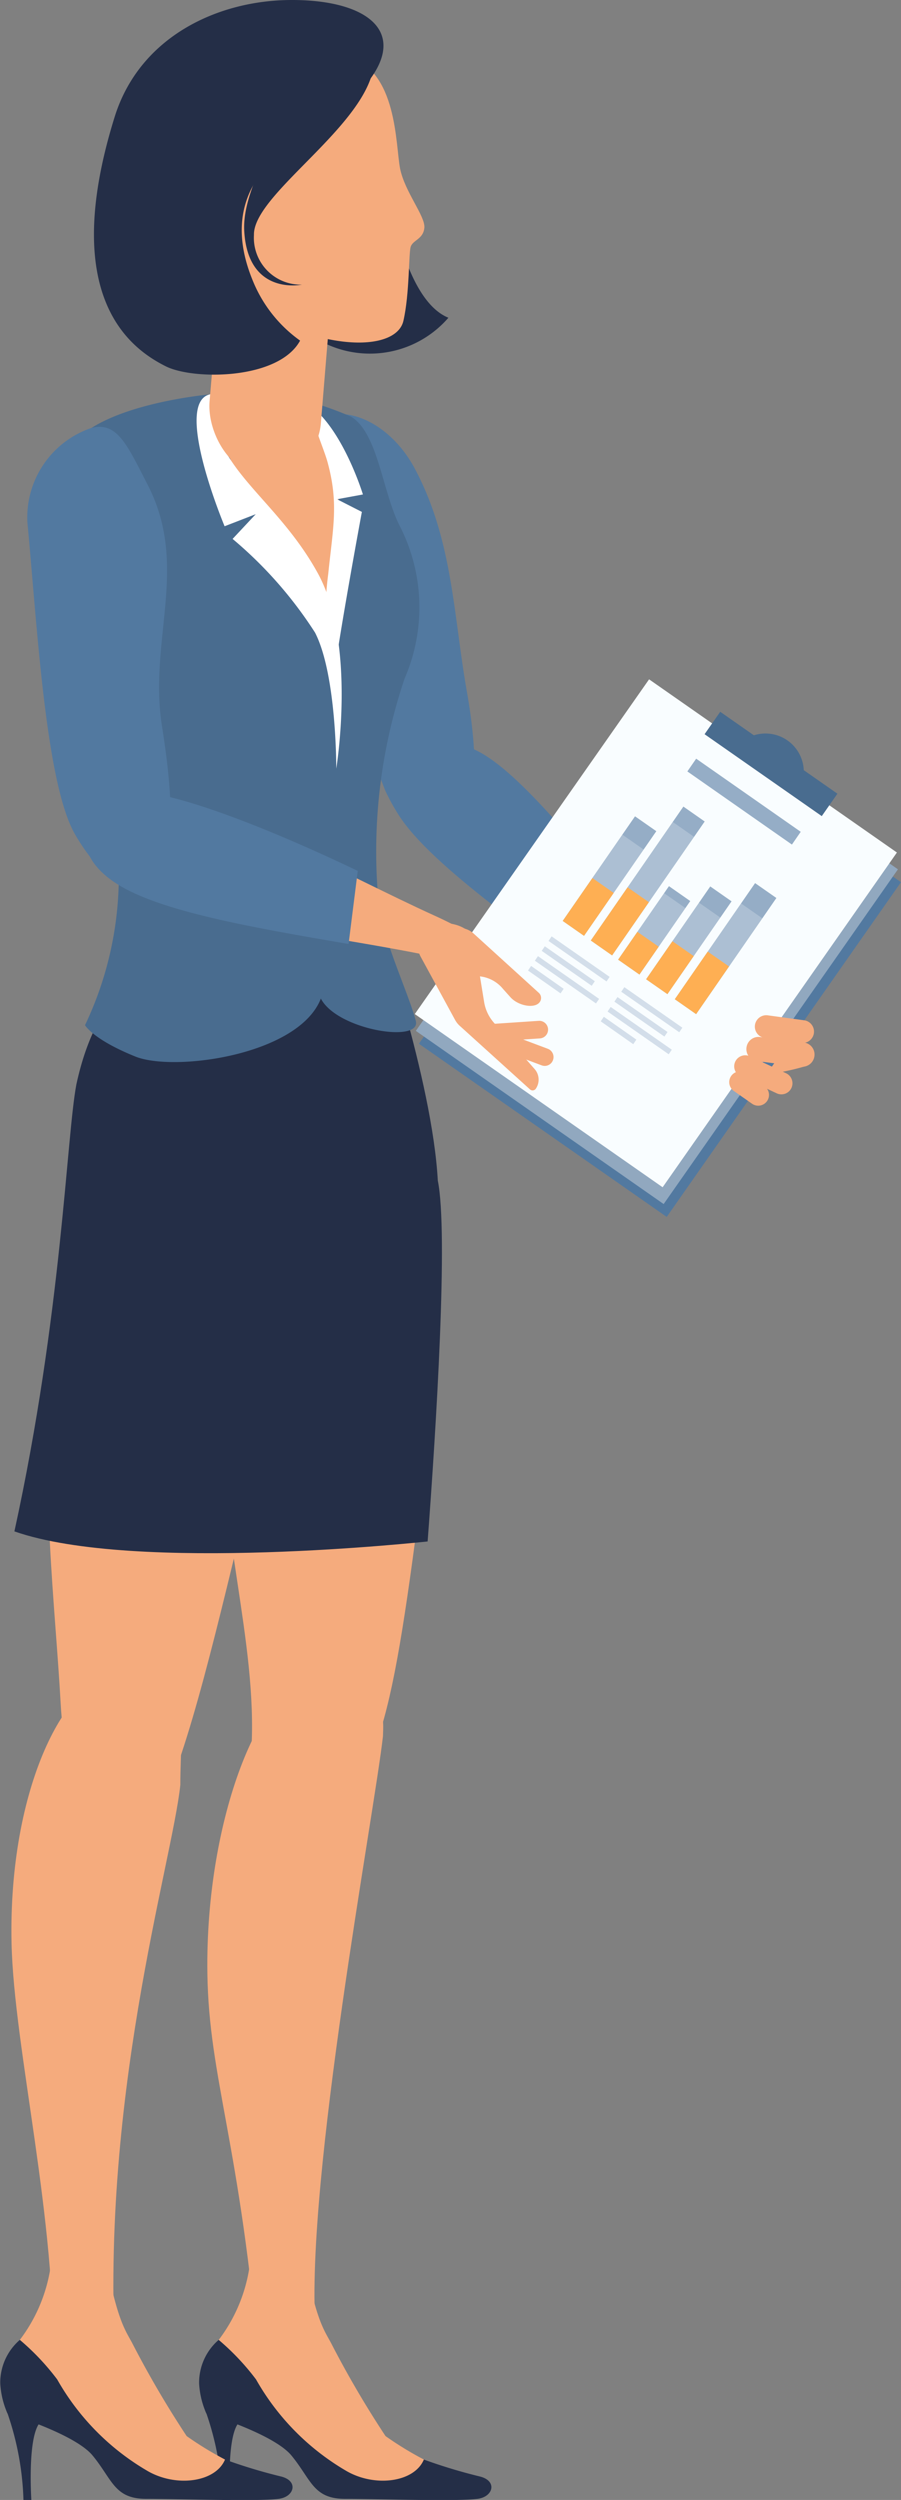<svg xmlns="http://www.w3.org/2000/svg" width="39.457" height="109.389" viewBox="0 0 39.457 109.389"><rect x="0" y="0" width="39.457" height="109.389" fill="#808080" stroke="none"/><defs><style>.a,.i{fill:#5279a0;}.b{fill:#242e47;}.c{fill:#f5ab7d;}.d{fill:#496c8f;}.e,.j{fill:#fff;}.f{fill:none;stroke:#86a5f8;stroke-linecap:round;stroke-miterlimit:10;stroke-width:0.991px;}.g{fill:#91a8bf;}.h{fill:#f9fdff;}.i{opacity:0.6;}.j{opacity:0.22;}.k{fill:#feaf53;}.l{opacity:0.38;}</style></defs><g transform="translate(-3844.899 -261.565)"><g transform="translate(3845.399 261.565)"><g transform="translate(0 0)"><g transform="translate(12.585 18.118)"><path class="a" d="M3937.879,400.366c1.645-.393,1.752-3.146,1.159-6.5s-.615-6.637-2.28-9.758-5.49-3.39-5.044.43a68.147,68.147,0,0,0,3.753,13.666C3936.789,401,3937.879,400.366,3937.879,400.366Z" transform="translate(-3931.677 -381.72)"/></g><path class="b" d="M3933.128,326.455c.225,1.031.907,3.545,2.326,4.118a4.546,4.546,0,0,1-5.3,1.171c-.848-.312-1.242-2.384-1.746-4.2Z" transform="translate(-3916.317 -316.67)"/><g transform="translate(8.581 46.171)"><path class="c" d="M3912.2,567.788c6.338-.511,7.416,6.146,5.936,18.015s-1.97,13.071-4.738,16.153c-.564.627-3.389.985-2.925-2.89.566-4.729-1.223-9.8-1.218-15.261C3909.263,571.8,3908.982,568.048,3912.2,567.788Z" transform="translate(-3908.627 -567.761)"/><g transform="translate(0 27.296)"><path class="c" d="M3907.4,779c-.808-9.833-2.208-12.722-2.273-17.323-.1-6.8,2.405-12.944,4.676-12.888,3.336.084,3.021,1.861,3.013,2.5-.388,3.439-3.386,19.38-2.959,25.839C3910.015,779.493,3907.4,779,3907.4,779Z" transform="translate(-3905.126 -748.786)"/></g></g><g transform="translate(0 43.925)"><path class="c" d="M3864.592,552.874c6.354.25,6.627,6.989,3.738,18.6-1.644,6.6-2.82,12.091-4.179,15.605-1.03,2.664-4.471,2.265-4.788-3.554-.239-4.382-.933-9.725-.311-14.845C3860.5,556.76,3861.371,552.746,3864.592,552.874Z" transform="translate(-3857.204 -552.871)"/><path class="c" d="M3850.037,777.936c.181-6.4-1.717-13.971-1.816-18.572-.146-6.8,2.42-11.769,4.691-11.729,3.337.059,2.7,1.823,2.7,4.809-.362,3.442-3.622,13.957-2.8,25.8Z" transform="translate(-3848.215 -718.267)"/></g><path class="b" d="M3849.083,555.3c2.08-9.517,2.276-17.251,2.714-19.56.941-4.333,2.97-4.44,3.556-7.119l3.509.177,6.092-.245s2.43,6.979,2.671,11.4c.464,2.268-.071,10.807-.446,15.788C3867.179,555.736,3854.378,557.154,3849.083,555.3Z" transform="translate(-3848.952 -488.292)"/><path class="c" d="M3879.078,386.407c-.01-1.068-.918-7.038-2.348-7.744-1.992-.984-6.392-.678-6.392-.678a10.966,10.966,0,0,0-4.081,1.416c-2.706,1.554.849,10.4.849,10.4a47.959,47.959,0,0,1,1.335,10.979c2.8,3.368,9.608,2.145,9.573.007C3877.886,392.917,3879.106,389.307,3879.078,386.407Z" transform="translate(-3862.673 -360.392)"/><path class="d" d="M3869.265,381.95c1.17,2.062,2.279,3.476,2.744,5.388,1.49,6.119-.3,11.806-.246,14.21.071,3.154-6.4,4.132-8.27,3.378s-2.206-1.373-2.206-1.373a15.187,15.187,0,0,0,1.476-6.888c-.244-3.47-1.649-7.1-2.254-11.679s-1.258-4.667.122-6.707c1.306-1.93,6.223-2.337,6.223-2.337S3866.552,377.168,3869.265,381.95Z" transform="translate(-3858.064 -358.695)"/><path class="d" d="M3920.2,375.112c4.075,1.445,3.571,5.115,3.426,9.454-.078,2.342-.248,8.54-.672,11.212-.344,2.164-.779,4.537-.052,5.913s4.412,1.956,4.154.967c-.309-1.185-1.481-3.645-1.628-5.169a23.647,23.647,0,0,1,1.137-9.806,7.813,7.813,0,0,0-.255-6.763c-.738-1.546-.931-4-2.092-4.7A14.8,14.8,0,0,0,3920.2,375.112Z" transform="translate(-3909.347 -357.99)"/><g transform="translate(0.683 18.677)"><path class="a" d="M3857.417,405.678c1.91-.353,1.837-3.378,1.24-7.153s1.21-7-.63-10.571c-.9-1.743-1.325-2.757-2.448-2.485a4.135,4.135,0,0,0-2.816,4.14c.413,4.288.783,11.385,2.084,13.643S3857.417,405.678,3857.417,405.678Z" transform="translate(-3852.746 -385.425)"/></g><path class="e" d="M3902.711,375.872c-1.868.121.511,5.791.511,5.791l1.364-.529-1.014,1.083a18.1,18.1,0,0,1,3.611,4.1c.949,1.847.929,5.951.929,5.951s.9-5.449-.811-8.555-4.272-4.39-4.557-6.893A4.064,4.064,0,0,1,3902.711,375.872Z" transform="translate(-3893.886 -358.636)"/><path class="e" d="M3928.508,376.507c2.041.2,3.286,4.294,3.286,4.294l-1.134.209,1.088.554s-.6,3.235-.984,5.615a9.414,9.414,0,0,0-.006,3.013,14.03,14.03,0,0,1-.483-5.908c.208-2.03.463-3.082-.025-4.88-.1-.378-.387-1.077-.476-1.385C3929.337,376.517,3928.815,376.455,3928.508,376.507Z" transform="translate(-3916.401 -359.165)"/><g transform="translate(6.941 2.026)"><path class="c" d="M3906.609,310.735l4.807,1.379-.8,9.728a2.452,2.452,0,0,1-2.644,2.244h0c-1.35-.11-2.34-1.857-2.23-3.207Z" transform="translate(-3904.005 -305.347)"/><path class="c" d="M3897.088,286.087c3.805,2.381,7.074,2.267,7.382.928.272-1.182.227-2.934.318-3.238s.555-.331.6-.839-.859-1.568-1.063-2.588-.108-4.322-2.319-4.908c-1.592-.422-4.983-1.157-6.351,1.291s-1.807,5.218-1.01,6.2S3897.088,286.087,3897.088,286.087Z" transform="translate(-3894.245 -275)"/></g><path class="b" d="M3882.946,266.363c-1.341,1.1-5.789,2.783-3.8,7.531a5.971,5.971,0,0,0,2.052,2.575c-.941,1.724-4.677,1.73-5.883,1.124-1.532-.769-4.7-3.013-2.238-10.913,1.094-3.507,4.513-5.108,7.739-5.115C3884.721,261.557,3886.467,263.475,3882.946,266.363Z" transform="translate(-3868.556 -261.565)"/><path class="b" d="M3921.485,277.483c.231,2.788-5.3,5.993-5.262,7.878a2.053,2.053,0,0,0,2.1,2.177s-2.348.5-2.523-2.317c-.121-1.944,1.615-3.807.878-5.026S3921.485,277.483,3921.485,277.483Z" transform="translate(-3905.602 -275.083)"/></g></g><g transform="translate(3861.949 291.257)"><g transform="translate(0)"><g transform="translate(0 2.74)"><path class="a" d="M3969.252,484.785c-2.75-3.148-5.489-6.747-7.435-7.716-2.582-1.285-4.138.66-3.8,2.012.5,1.964,4.883,5.1,9,8.085Z" transform="translate(-3957.974 -476.649)"/></g><g transform="translate(9.715 11.304)"><path class="c" d="M4022.4,533.444v2.16c1.047.755,2.005,1.428,2.772,1.965,4.094,2.862,1.2-1.5,1.2-1.5-.755-.818-1.543-1.712-2.34-2.624Z" transform="translate(-4022.404 -533.444)"/></g><g transform="translate(9.762 12.13)"><g transform="translate(7.096 1.972)"><path class="c" d="M4070.364,552a.609.609,0,0,1,.628.647,4.273,4.273,0,0,0,0,.612l.056.691a.323.323,0,0,1-.284.358.743.743,0,0,1-.778-.664l-.189-.855a.61.61,0,0,1,.563-.789Z" transform="translate(-4069.775 -552.002)"/></g><path class="c" d="M4065.6,548.865h0a.536.536,0,0,1-.745.143l-1.013-.694a.536.536,0,0,1-.144-.745h0a.536.536,0,0,1,.745-.143l1.013.694A.536.536,0,0,1,4065.6,548.865Z" transform="translate(-4057.438 -546.066)"/><path class="c" d="M4058.072,547.517h0a.484.484,0,0,1-.362.582l-1.082.247a.485.485,0,0,1-.582-.362h0a.484.484,0,0,1,.362-.582l1.082-.247A.484.484,0,0,1,4058.072,547.517Z" transform="translate(-4051.01 -545.903)"/><path class="c" d="M4045.978,548.975l-.267.049-1.818,2.617h0a4.141,4.141,0,0,0,.822.825h0l.054.038,1.143.2a10.376,10.376,0,0,0,3.23-.419c.626-.136-.648-2.088-1.526-2.583l-1.15-.648A.726.726,0,0,0,4045.978,548.975Z" transform="translate(-4040.699 -547.449)"/><path class="c" d="M4023.337,538.922l3.828,1.721c.041-.007.8-.187.853-.2a.727.727,0,0,1,.468.086l1.193.676c-.411.851-1.6.673-2,1.052.694.482-.046,2.18-.894,1.717l-.054-.038h0a4.139,4.139,0,0,1-.822-.825l-3.193-3.323Z" transform="translate(-4022.717 -538.922)"/></g><path class="f" d="M4033.109,458.479" transform="translate(-4021.78 -458.479)"/><path class="f" d="M4105.381,508.948" transform="translate(-4083.154 -501.338)"/><g transform="translate(1.115 0.032)"><path class="a" d="M3977.41,489.53l-10.853-7.578,10.26-14.647,10.852,7.578Z" transform="translate(-3966.378 -466.006)"/><path class="g" d="M3976.521,485.8l-10.853-7.578,10.26-14.647,10.853,7.578Z" transform="translate(-3965.623 -462.839)"/><path class="h" d="M3976.221,480.915l-10.853-7.578,10.26-14.647,10.853,7.578Z" transform="translate(-3965.368 -458.689)"/><g transform="translate(6.478 5.569)"><path class="i" d="M4009.263,503.687l-.933-.652,3.166-4.577.933.651Z" transform="translate(-4008.33 -498.032)"/><path class="j" d="M4009.263,508.2l-.933-.652,2.612-3.776.933.652Z" transform="translate(-4008.33 -502.543)"/><path class="k" d="M4009.263,518.893l-.933-.652,1.3-1.877.933.652Z" transform="translate(-4008.33 -513.237)"/><path class="i" d="M4041.8,523.563l-.933-.652,3.515-5.081.933.651Z" transform="translate(-4035.958 -514.481)"/><path class="j" d="M4041.8,528.572l-.933-.652,2.9-4.192.933.652Z" transform="translate(-4035.958 -519.491)"/><path class="k" d="M4041.8,540.445l-.933-.652,1.441-2.084.933.652Z" transform="translate(-4035.958 -531.364)"/><path class="i" d="M4033.486,523.508l-.933-.651,2.809-4.061.933.652Z" transform="translate(-4028.901 -515.302)"/><path class="j" d="M4033.486,527.511l-.933-.651,2.317-3.35.933.652Z" transform="translate(-4028.901 -519.305)"/><path class="k" d="M4033.486,537l-.933-.651,1.152-1.665.933.652Z" transform="translate(-4028.901 -528.793)"/><path class="i" d="M4025.353,522.587l-.933-.652,2.225-3.216.933.652Z" transform="translate(-4021.993 -515.237)"/><path class="j" d="M4025.353,524.318l-.933-.652,2.012-2.909.933.652Z" transform="translate(-4021.993 -516.968)"/><path class="k" d="M4025.353,533.837l-.933-.652.843-1.218.933.652Z" transform="translate(-4021.993 -526.487)"/><path class="i" d="M4017.4,502.137l-.933-.652,4.054-5.86.933.652Z" transform="translate(-4015.237 -495.625)"/><path class="j" d="M4017.4,505.928l-.933-.652,3.588-5.187.933.652Z" transform="translate(-4015.237 -499.416)"/><path class="k" d="M4017.4,522.033l-.933-.652,1.61-2.328.933.652Z" transform="translate(-4015.237 -515.521)"/></g><path class="i" d="M4049.1,485.5l-4.579-3.2.386-.558,4.579,3.2Z" transform="translate(-4032.585 -478.269)"/><g class="l" transform="translate(4.958 11.25)"><path class="i" d="M4006.75,535.269l-2.54-1.773.136-.2,2.54,1.773Z" transform="translate(-4003.312 -533.298)"/><path class="i" d="M4004.412,537.9l-2.189-1.529.136-.2,2.19,1.529Z" transform="translate(-4001.623 -535.739)"/><path class="i" d="M4002.911,541.113l-2.677-1.87.136-.2,2.677,1.87Z" transform="translate(-3999.934 -538.18)"/><path class="i" d="M3999.671,543.113l-1.425-1,.136-.2,1.425,1Z" transform="translate(-3998.246 -540.621)"/><path class="i" d="M4027.866,550.015l-2.54-1.773.136-.2,2.54,1.773Z" transform="translate(-4021.243 -545.821)"/><path class="i" d="M4025.529,552.644l-2.19-1.529.136-.2,2.19,1.529Z" transform="translate(-4019.556 -548.261)"/><path class="i" d="M4024.029,555.859l-2.677-1.87.136-.2,2.677,1.87Z" transform="translate(-4017.868 -550.702)"/><path class="i" d="M4020.788,557.859l-1.425-1,.136-.2,1.425,1Z" transform="translate(-4016.179 -553.143)"/></g></g><path class="c" d="M4058.362,573.765h0a.471.471,0,0,1-.655.115l-.8-.56a.471.471,0,0,1-.115-.656h0a.471.471,0,0,1,.656-.115l.8.56A.47.47,0,0,1,4058.362,573.765Z" transform="translate(-4041.822 -555.276)"/><path class="c" d="M4064.673,563.337h0a.529.529,0,0,1-.6.453l-1.921-.24a.529.529,0,0,1-.453-.6h0a.529.529,0,0,1,.6-.453l1.922.24A.529.529,0,0,1,4064.673,563.337Z" transform="translate(-4046.058 -546.812)"/><path class="c" d="M4060.625,569.226h0a.485.485,0,0,1-.647.226l-1.583-.741a.485.485,0,0,1-.226-.647h0a.485.485,0,0,1,.647-.226l1.583.741A.485.485,0,0,1,4060.625,569.226Z" transform="translate(-4043.019 -551.307)"/><path class="c" d="M4066.712,556.954h0a.5.5,0,0,1-.561.427l-1.594-.217a.5.5,0,0,1-.427-.562h0a.5.5,0,0,1,.562-.427l1.593.217A.5.5,0,0,1,4066.712,556.954Z" transform="translate(-4048.119 -541.44)"/></g><rect class="d" width="6.26" height="1.197" transform="translate(14.49 1.453) rotate(34.927)"/><path class="d" d="M4061.832,474.458a1.678,1.678,0,0,1,2.47,1.725Z" transform="translate(-4046.171 -471.845)"/></g><g transform="translate(3848.623 296.199)"><g transform="translate(8.368 2.146)"><path class="c" d="M3925.16,505.482c2.406,1.1,4.916,2.4,6.831,3.269,4.548,2.057.216,1.852.216,1.852-1.534-.326-3.235-.611-4.924-.895l-2.194-4.189Z" transform="translate(-3925.088 -505.482)"/></g><g transform="translate(0 0)"><path class="a" d="M3881.135,497.923c-4.253-.728-8.279-1.427-10.169-2.646-2.421-1.562-1.166-3.563.171-3.959,1.619-.48,6.928,1.74,10.4,3.407Z" transform="translate(-3869.594 -491.251)"/></g><g transform="translate(14.583 5.749)"><g transform="translate(2.617 4.284)"><path class="c" d="M3983.658,558.356h0a.385.385,0,0,1,.357-.41l2.31-.154a.386.386,0,0,1,.409.359h0a.385.385,0,0,1-.357.41l-2.31.154A.386.386,0,0,1,3983.658,558.356Z" transform="translate(-3983.657 -557.791)"/></g><g transform="translate(2.997 4.669)"><path class="c" d="M3986.2,560.594h0a.384.384,0,0,1,.494-.225l2.169.815a.387.387,0,0,1,.225.5h0a.384.384,0,0,1-.494.225l-2.169-.815A.387.387,0,0,1,3986.2,560.594Z" transform="translate(-3986.177 -560.345)"/></g><path class="c" d="M3966.415,530.853l1.509,2.769a.993.993,0,0,0,.206.261l3.075,2.781a.171.171,0,0,0,.255-.029h0a.7.7,0,0,0-.049-.858l-1.787-2.033a1.808,1.808,0,0,1-.426-.9l-.206-1.266s.411-1.908-1.276-2.169c-1.059-.164-1.334.467-1.4.885A.884.884,0,0,0,3966.415,530.853Z" transform="translate(-3966.303 -529.379)"/><g transform="translate(0.854 0.218)"><path class="c" d="M3972.66,530.859h0a.942.942,0,0,0-.6,1.323l.046.095a.946.946,0,0,0,.823.529l1.015.159a1.52,1.52,0,0,1,.89.533l.32.357c.331.375,1.037.514,1.273.234h0a.306.306,0,0,0-.038-.432l-2.843-2.584A.947.947,0,0,0,3972.66,530.859Z" transform="translate(-3971.965 -530.825)"/></g></g></g><g transform="translate(3853.608 356.277)"><g transform="translate(0)"><path class="c" d="M3909.121,890.171c.873,6.277,1.371,6.594,1.774,7.386a43.615,43.615,0,0,0,2.353,4.009,14.906,14.906,0,0,0,1.68,1.027l.371,1.174-4.6.069-2.681-3.39-2.515-1.82a2.868,2.868,0,0,1,.441-1.27,6.977,6.977,0,0,0,1.272-5.664C3906.647,888.372,3909.121,890.171,3909.121,890.171Z" transform="translate(-3905.074 -889.684)"/><path class="b" d="M3912.509,945.8c-.421,1.008-2.187,1.234-3.449.466a10.77,10.77,0,0,1-3.9-3.971,10.672,10.672,0,0,0-1.636-1.732,2.475,2.475,0,0,0-.858,1.9,3.746,3.746,0,0,0,.316,1.318s2.942.887,3.73,1.844c.867,1.053.947,1.895,2.346,1.895s4.856.119,5.8,0c.7-.089.884-.8.08-.985A23.31,23.31,0,0,1,3912.509,945.8Z" transform="translate(-3902.656 -932.891)"/></g><path class="b" d="M3905.494,958.305c-.917-.111-1.23.084-1.018.512a12.764,12.764,0,0,1,.7,3.791h.345s-.215-3.229.535-3.5S3905.494,958.305,3905.494,958.305Z" transform="translate(-3904.148 -947.932)"/></g><g transform="translate(3844.899 356.277)"><g transform="translate(0)"><path class="c" d="M3851.363,890.171c.873,6.277,1.371,6.594,1.774,7.386a43.556,43.556,0,0,0,2.353,4.009,14.909,14.909,0,0,0,1.68,1.027l.371,1.174-4.6.069-2.682-3.39-2.515-1.82a2.871,2.871,0,0,1,.441-1.27,6.978,6.978,0,0,0,1.272-5.664C3848.889,888.372,3851.363,890.171,3851.363,890.171Z" transform="translate(-3847.316 -889.684)"/><path class="b" d="M3854.752,945.8c-.421,1.008-2.187,1.234-3.449.466a10.765,10.765,0,0,1-3.9-3.971,10.661,10.661,0,0,0-1.636-1.732,2.475,2.475,0,0,0-.858,1.9,3.754,3.754,0,0,0,.316,1.318s2.942.887,3.73,1.844c.867,1.053.947,1.895,2.346,1.895s4.855.119,5.8,0c.7-.089.884-.8.08-.985A23.288,23.288,0,0,1,3854.752,945.8Z" transform="translate(-3844.898 -932.891)"/></g><path class="b" d="M3847.736,958.305c-.917-.111-1.23.084-1.018.512a12.759,12.759,0,0,1,.7,3.791h.345s-.215-3.229.535-3.5S3847.736,958.305,3847.736,958.305Z" transform="translate(-3846.39 -947.932)"/></g></g></svg>